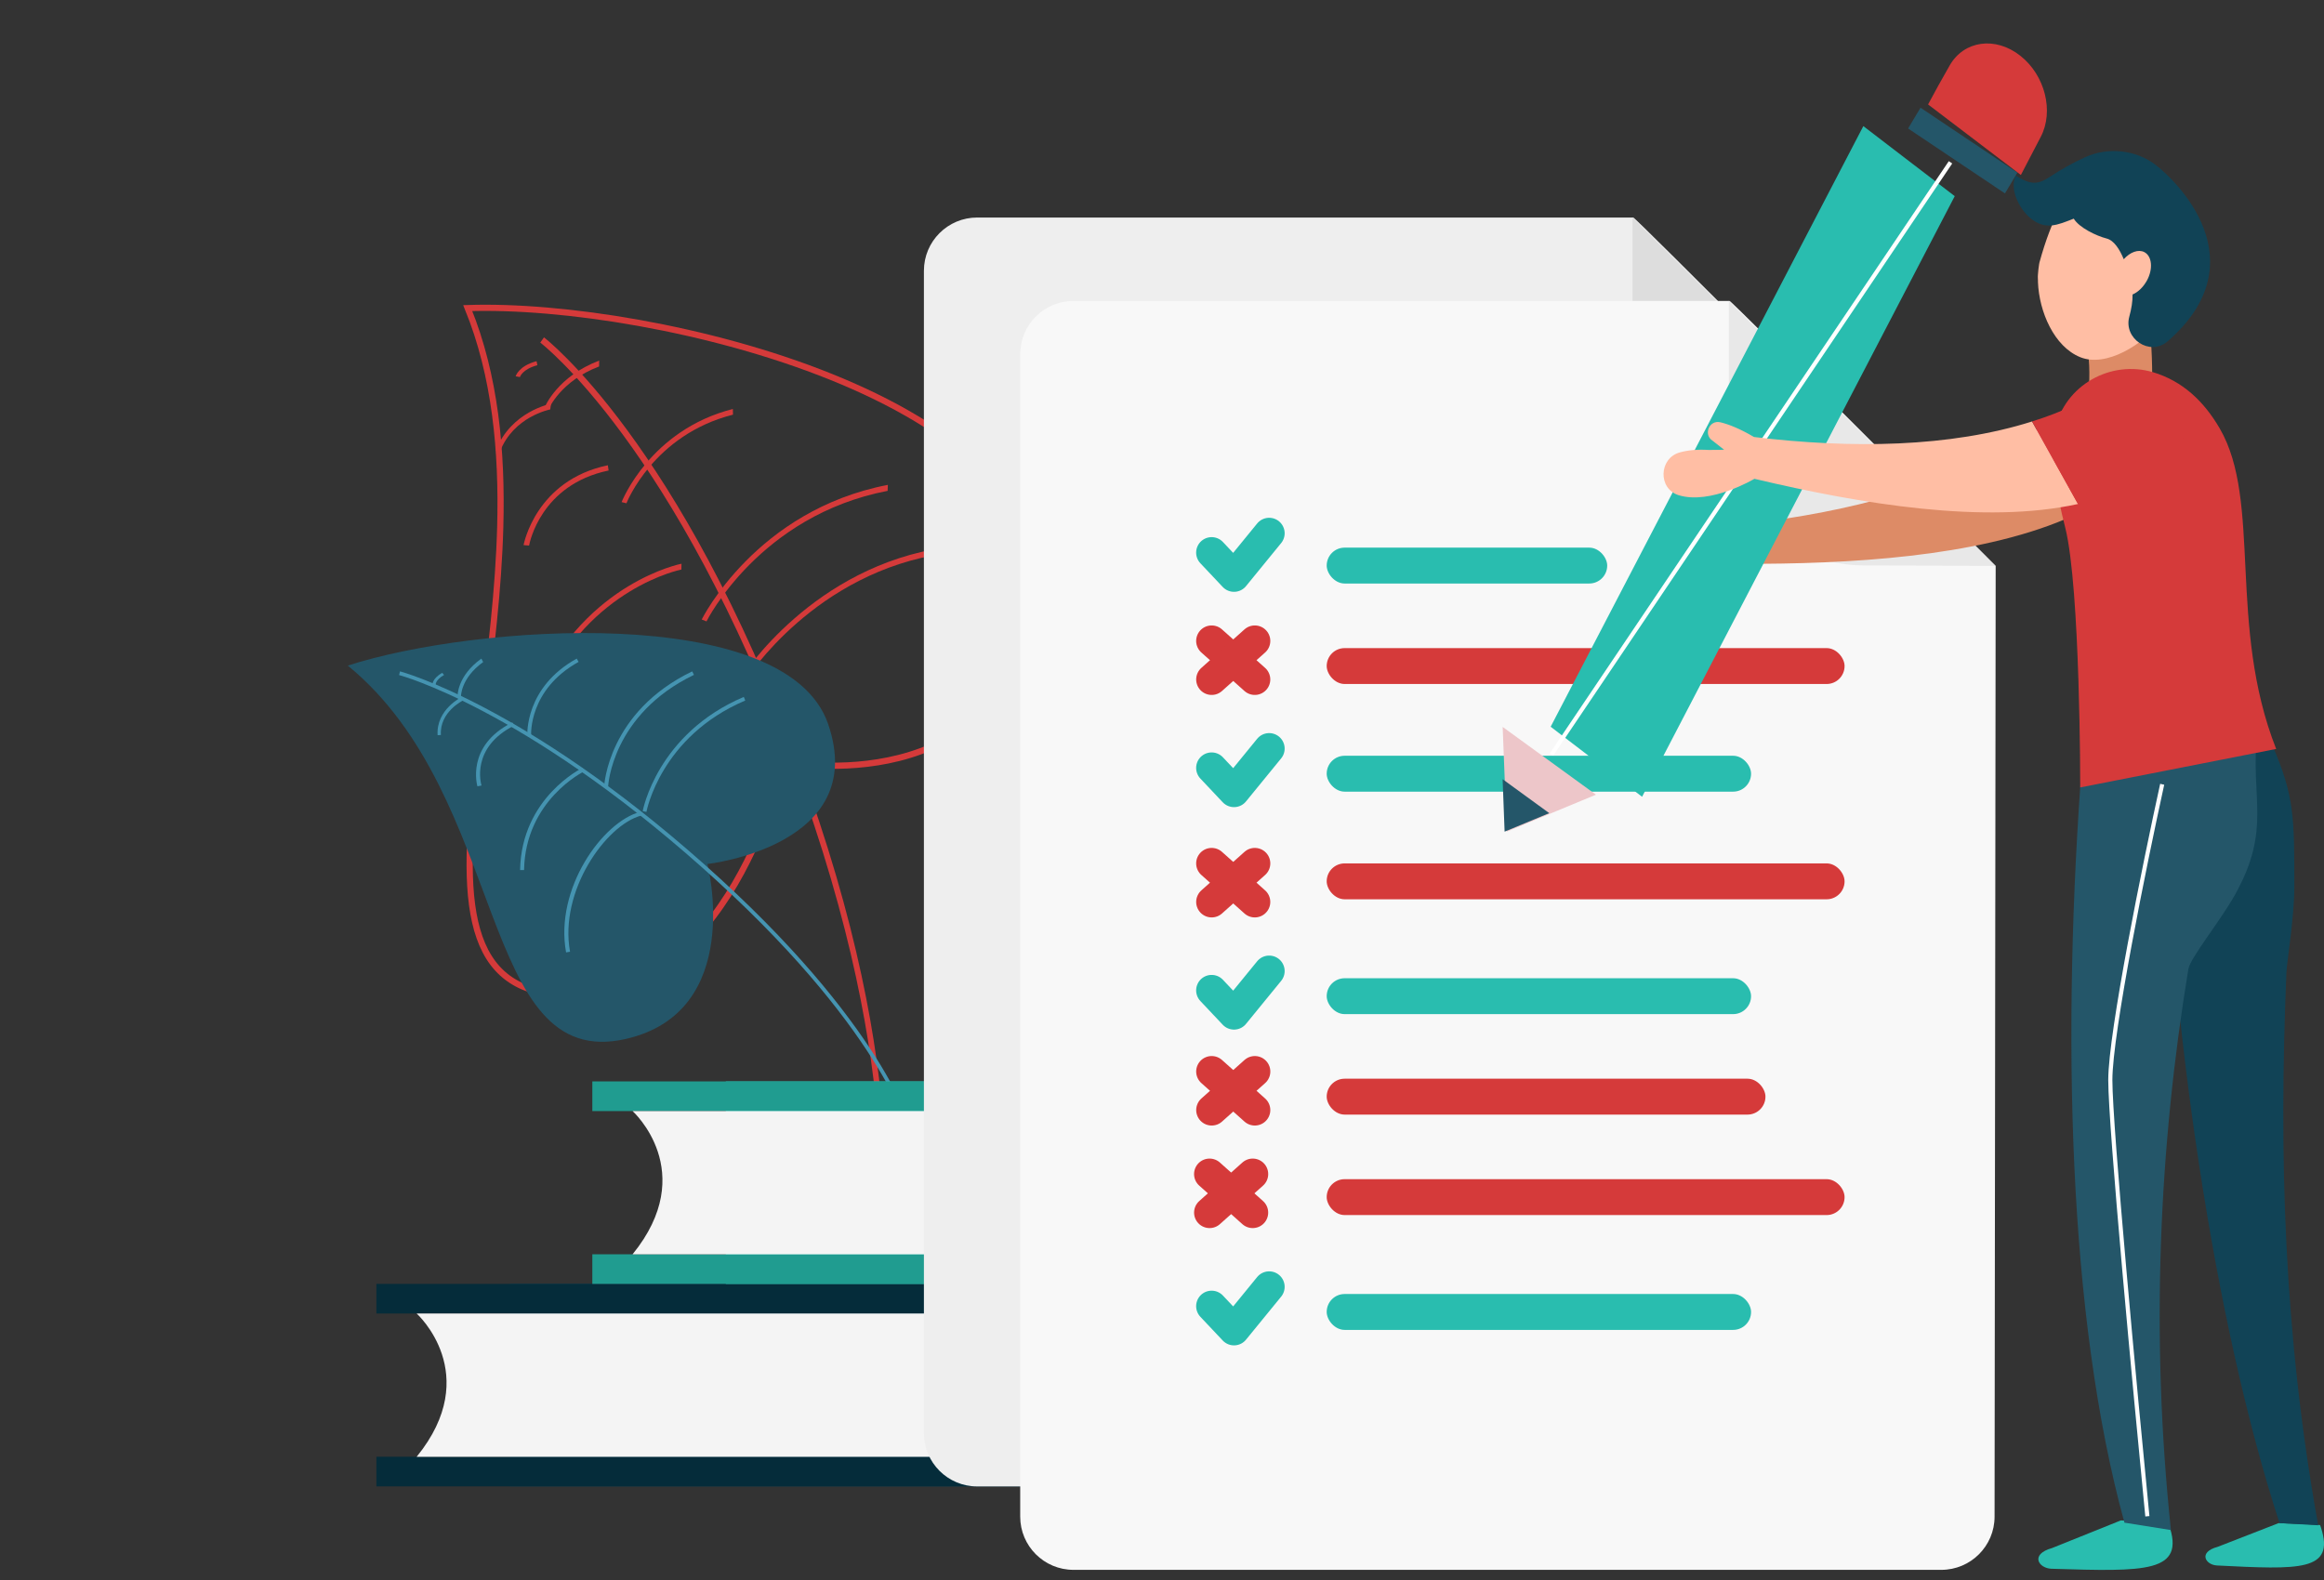 <svg width="225" height="153" viewBox="0 0 225 153" fill="none" xmlns="http://www.w3.org/2000/svg">
<rect x="0" y="0" width="225" height="153" fill="#333333" stroke="none"/>
<path d="M117.309 114.187L121.486 117.918" stroke="#D53A3A" stroke-width="3" stroke-linecap="round" stroke-linejoin="round"/>
<path d="M121.486 114.187L117.309 117.917" stroke="#D53A3A" stroke-width="3" stroke-linecap="round" stroke-linejoin="round"/>
<path d="M76.165 73.801L75.856 73.741L75.791 74.036L76.086 74.075L75.791 74.036L75.791 74.036L75.79 74.039L75.787 74.051L75.776 74.1C75.766 74.144 75.751 74.209 75.73 74.293C75.688 74.463 75.625 74.713 75.538 75.031C75.365 75.668 75.099 76.577 74.727 77.666C73.984 79.844 72.822 82.734 71.147 85.591C67.786 91.32 62.424 96.816 54.301 96.338C51.792 96.189 49.964 95.46 48.642 94.265C47.316 93.066 46.477 91.376 45.997 89.268C45.034 85.039 45.534 79.217 46.336 72.553C46.479 71.368 46.631 70.158 46.786 68.926C47.499 63.248 48.269 57.12 48.432 51.003C48.627 43.698 47.957 36.385 45.284 29.835C54.379 29.527 68.679 31.756 80.423 36.478C86.39 38.878 91.675 41.912 95.282 45.567C98.885 49.218 100.8 53.473 100.075 58.333C99.342 63.246 97.478 66.65 95.115 69.001C92.751 71.354 89.866 72.675 87.057 73.389C84.247 74.103 81.522 74.207 79.496 74.131C78.484 74.093 77.648 74.01 77.067 73.936C76.776 73.9 76.549 73.866 76.396 73.841C76.319 73.829 76.261 73.818 76.222 73.811L76.178 73.803L76.168 73.802L76.165 73.801L76.165 73.801Z" stroke="#D53A3A" stroke-width="0.6"/>
<path fill-rule="evenodd" clip-rule="evenodd" d="M84.666 121.756C84.701 121.593 88.256 105.046 76.811 74.157C65.355 43.231 52.437 33.27 52.307 33.175L52.667 32.669C52.796 32.766 65.806 42.797 77.308 73.839C88.819 104.91 85.215 121.608 85.176 121.771L84.666 121.756Z" fill="#D53A3A"/>
<path fill-rule="evenodd" clip-rule="evenodd" d="M53.971 80.444C56.633 70.905 66.473 63.304 71.482 63.398L71.376 63.967C66.664 63.879 57.015 71.414 54.474 80.509L53.971 80.444Z" fill="#D53A3A"/>
<path fill-rule="evenodd" clip-rule="evenodd" d="M68.401 60.173L67.937 59.989C67.989 59.885 73.211 49.404 85.957 46.953L85.938 47.531C73.525 49.918 68.451 60.071 68.401 60.173Z" fill="#D53A3A"/>
<path fill-rule="evenodd" clip-rule="evenodd" d="M50.689 52.785C50.701 52.723 51.865 46.511 58.848 45.053L58.922 45.561C52.344 46.936 51.267 52.59 51.224 52.83L50.689 52.785Z" fill="#D53A3A"/>
<path fill-rule="evenodd" clip-rule="evenodd" d="M52.724 39.46C52.775 39.337 53.985 36.449 58.01 34.917L58.001 35.487C54.286 36.901 53.154 39.547 53.145 39.571L52.724 39.46Z" fill="#D53A3A"/>
<path fill-rule="evenodd" clip-rule="evenodd" d="M72.26 65.767L71.85 65.512C71.918 65.404 78.672 54.815 91.606 52.998L91.548 53.582C78.912 55.359 72.327 65.661 72.26 65.767Z" fill="#D53A3A"/>
<path fill-rule="evenodd" clip-rule="evenodd" d="M52.572 66.876L52.108 66.707C56.877 56.401 65.888 54.607 65.979 54.587L65.969 55.153C65.882 55.168 57.183 56.912 52.572 66.876Z" fill="#D53A3A"/>
<path fill-rule="evenodd" clip-rule="evenodd" d="M60.181 48.621C60.209 48.551 62.934 41.636 70.953 39.604L70.965 40.154C63.264 42.102 60.674 48.672 60.65 48.736L60.181 48.621Z" fill="#D53A3A"/>
<path fill-rule="evenodd" clip-rule="evenodd" d="M48.004 43.622C49.468 39.841 53.306 39.105 53.345 39.098L53.271 39.649C53.233 39.656 49.72 40.338 48.411 43.715L48.004 43.622Z" fill="#D53A3A"/>
<path fill-rule="evenodd" clip-rule="evenodd" d="M49.925 36.441C49.936 36.402 50.216 35.435 51.947 34.976L52.028 35.365C50.579 35.749 50.347 36.481 50.336 36.513L49.925 36.441Z" fill="#D53A3A"/>
<path fill-rule="evenodd" clip-rule="evenodd" d="M68.493 83.666C68.493 83.666 72.157 97.98 60.57 100.611C46.269 103.857 49.308 77.265 33.674 64.453C45.809 60.506 76.115 58.304 80.176 70.11C84.236 81.917 68.493 83.666 68.493 83.666Z" fill="#245669"/>
<path fill-rule="evenodd" clip-rule="evenodd" d="M87.939 109.542C87.912 109.442 85.249 99.348 67.947 83.975C50.626 68.584 38.755 65.398 38.637 65.369L38.727 65.012C38.845 65.043 50.8 68.25 68.188 83.699C85.591 99.163 88.267 109.353 88.291 109.453L87.939 109.542Z" fill="#4594B1"/>
<path fill-rule="evenodd" clip-rule="evenodd" d="M54.806 92.225C53.68 86.058 58.341 79.579 61.978 78.618L62.083 78.975C58.662 79.879 54.118 86.281 55.189 92.161L54.806 92.225Z" fill="#4594B1"/>
<path fill-rule="evenodd" clip-rule="evenodd" d="M58.878 76.144L58.496 76.129C58.499 76.058 58.866 68.946 67.017 65.012L67.186 65.351C59.246 69.183 58.881 76.075 58.878 76.144Z" fill="#4594B1"/>
<path fill-rule="evenodd" clip-rule="evenodd" d="M46.222 76.145C46.211 76.106 45.069 72.222 49.595 69.96L49.809 70.244C45.546 72.376 46.573 75.914 46.619 76.064L46.222 76.145Z" fill="#4594B1"/>
<path fill-rule="evenodd" clip-rule="evenodd" d="M44.295 67.487C44.293 67.405 44.237 65.475 46.605 63.776L46.778 64.111C44.593 65.679 44.627 67.452 44.629 67.468L44.295 67.487Z" fill="#4594B1"/>
<path fill-rule="evenodd" clip-rule="evenodd" d="M62.586 78.619L62.223 78.552C62.236 78.477 63.617 71.057 72.011 67.486L72.153 67.834C63.953 71.323 62.6 78.545 62.586 78.619Z" fill="#4594B1"/>
<path fill-rule="evenodd" clip-rule="evenodd" d="M50.738 84.255L50.353 84.249C50.481 77.248 56.33 74.389 56.388 74.359L56.56 74.693C56.503 74.72 50.861 77.487 50.738 84.255Z" fill="#4594B1"/>
<path fill-rule="evenodd" clip-rule="evenodd" d="M51.056 71.197C51.053 71.151 50.797 66.564 55.836 63.776L56.017 64.095C51.178 66.771 51.421 71.129 51.424 71.171L51.056 71.197Z" fill="#4594B1"/>
<path fill-rule="evenodd" clip-rule="evenodd" d="M42.367 71.197C42.208 68.694 44.695 67.498 44.721 67.486L44.842 67.823C44.818 67.835 42.544 68.934 42.685 71.171L42.367 71.197Z" fill="#4594B1"/>
<path fill-rule="evenodd" clip-rule="evenodd" d="M41.872 66.39C41.867 66.365 41.761 65.754 42.815 65.153L42.992 65.361C42.109 65.864 42.177 66.331 42.179 66.351L41.872 66.39Z" fill="#4594B1"/>
<path d="M130.542 143.934H49.365V141.069V127.195V124.327H130.542C136.299 124.327 140.981 128.724 140.981 134.13C140.981 139.535 136.299 143.934 130.542 143.934Z" fill="#114356"/>
<path d="M107.085 143.934H36.44V141.068H107.085C111.257 141.068 114.651 137.954 114.651 134.13C114.651 130.306 111.258 127.195 107.085 127.195H36.44V124.327H107.085C112.842 124.327 117.523 128.724 117.523 134.13C117.523 139.535 112.842 143.934 107.085 143.934Z" fill="#052C3A"/>
<path d="M107.085 141.069C111.258 141.069 114.652 137.954 114.652 134.13C114.652 130.306 111.259 127.196 107.085 127.196H40.34C40.34 127.196 46.852 133.054 40.34 141.069H107.085V141.069Z" fill="#F4F4F4"/>
<path d="M135.491 124.327H70.272V121.461V107.588V104.719H135.491C141.248 104.719 145.93 109.116 145.93 114.523C145.93 119.928 141.248 124.327 135.491 124.327Z" fill="#29BDAF"/>
<path d="M118.417 124.327H57.346V121.461H118.417C122.589 121.461 125.983 118.347 125.983 114.523C125.983 110.699 122.589 107.589 118.417 107.589H57.346V104.72H118.417C124.174 104.72 128.855 109.117 128.855 114.523C128.856 119.929 124.174 124.327 118.417 124.327Z" fill="#209C90"/>
<path d="M118.414 121.462C122.586 121.462 125.98 118.347 125.98 114.523C125.98 110.699 122.587 107.589 118.414 107.589H61.242C61.242 107.589 67.754 113.447 61.242 121.462H118.414V121.462Z" fill="#F4F4F4"/>
<path fill-rule="evenodd" clip-rule="evenodd" d="M178.625 143.94C181.473 143.94 183.784 141.633 183.784 138.785L183.891 46.731C183.891 46.731 158.129 20.852 158.129 21.064H94.608C91.76 21.064 89.449 23.372 89.449 26.22V138.785C89.449 141.633 91.76 143.94 94.608 143.94H178.625Z" fill="#EEEEEE"/>
<path fill-rule="evenodd" clip-rule="evenodd" d="M183.893 46.732L158.059 21.063V33.672C158.059 40.828 163.842 46.638 170.998 46.672L183.893 46.732Z" fill="#DDDDDD"/>
<path fill-rule="evenodd" clip-rule="evenodd" d="M187.947 152.017C190.795 152.017 193.106 149.71 193.106 146.862L193.213 54.809C193.213 54.809 167.451 28.929 167.451 29.141H103.93C101.082 29.141 98.772 31.449 98.772 34.297V146.862C98.772 149.71 101.082 152.017 103.93 152.017H187.947Z" fill="#F8F8F8"/>
<path fill-rule="evenodd" clip-rule="evenodd" d="M193.211 54.807L167.377 29.138V41.747C167.377 48.903 173.16 54.714 180.316 54.747L193.211 54.807Z" fill="#E8E8E8"/>
<rect x="128.445" y="53.03" width="27.158" height="3.475" rx="1.737" fill="#29BDAF"/>
<rect x="128.445" y="62.76" width="50.139" height="3.475" rx="1.737" fill="#D53A3A"/>
<rect x="128.445" y="73.184" width="41.086" height="3.475" rx="1.737" fill="#29BDAF"/>
<rect x="128.445" y="83.608" width="50.139" height="3.475" rx="1.737" fill="#D53A3A"/>
<rect x="128.445" y="94.728" width="41.086" height="3.475" rx="1.737" fill="#29BDAF"/>
<rect x="128.445" y="125.306" width="41.086" height="3.475" rx="1.737" fill="#29BDAF"/>
<rect x="128.445" y="104.457" width="42.479" height="3.475" rx="1.737" fill="#D53A3A"/>
<rect x="128.445" y="114.186" width="50.139" height="3.475" rx="1.737" fill="#D53A3A"/>
<path d="M117.305 53.513L119.471 55.81L122.875 51.64" stroke="#29BDAF" stroke-width="3" stroke-linecap="round" stroke-linejoin="round"/>
<path d="M117.307 62.065L121.484 65.795" stroke="#D53A3A" stroke-width="3" stroke-linecap="round" stroke-linejoin="round"/>
<path d="M121.486 62.065L117.309 65.795" stroke="#D53A3A" stroke-width="3" stroke-linecap="round" stroke-linejoin="round"/>
<path d="M117.305 74.361L119.471 76.659L122.875 72.489" stroke="#29BDAF" stroke-width="3" stroke-linecap="round" stroke-linejoin="round"/>
<path d="M117.307 83.608L121.484 87.339" stroke="#D53A3A" stroke-width="3" stroke-linecap="round" stroke-linejoin="round"/>
<path d="M121.486 83.608L117.309 87.339" stroke="#D53A3A" stroke-width="3" stroke-linecap="round" stroke-linejoin="round"/>
<path d="M117.305 95.905L119.471 98.202L122.875 94.033" stroke="#29BDAF" stroke-width="3" stroke-linecap="round" stroke-linejoin="round"/>
<path d="M117.305 126.483L119.471 128.78L122.875 124.611" stroke="#29BDAF" stroke-width="3" stroke-linecap="round" stroke-linejoin="round"/>
<path d="M117.309 103.762L121.486 107.492" stroke="#D53A3A" stroke-width="3" stroke-linecap="round" stroke-linejoin="round"/>
<path d="M121.488 103.762L117.311 107.492" stroke="#D53A3A" stroke-width="3" stroke-linecap="round" stroke-linejoin="round"/>
<path d="M117.104 113.691L121.281 117.422" stroke="#D53A3A" stroke-width="3" stroke-linecap="round" stroke-linejoin="round"/>
<path d="M121.283 113.691L117.106 117.422" stroke="#D53A3A" stroke-width="3" stroke-linecap="round" stroke-linejoin="round"/>
<path d="M201.556 49.542L195.339 42.834C188.206 47.167 178.948 49.552 169.555 50.674L169.749 51.442L169.555 50.679C168.037 50.222 166.898 50.059 166.045 50.063C164.927 50.068 164.694 51.644 165.76 51.985L167.03 52.562L165.601 52.93C164.461 53.13 163.59 53.455 162.927 53.824C161.077 54.853 161.692 57.756 163.806 57.879C167.039 58.066 170.548 54.597 170.548 54.597V54.596C181.177 54.531 193.295 53.604 201.556 49.542Z" fill="#DD8B66"/>
<path d="M209.963 39.882C210.011 40.684 209.832 41.518 209.391 42.298C208.553 43.768 207.499 45.111 206.295 46.273C205.082 47.447 203.698 48.442 202.193 49.226C201.982 49.338 201.768 49.44 201.556 49.542L195.338 42.834C197.978 41.238 200.324 39.372 202.284 37.201C203.236 36.142 204.636 35.603 206.048 35.757C208.3 36.01 209.842 37.844 209.963 39.882Z" fill="url(#paint0_linear)"/>
<path d="M145.873 80.532L150.197 78.743L154.514 76.954L145.483 70.394L145.68 75.454L145.873 80.532Z" fill="#EDC6C9"/>
<path d="M145.67 80.532L149.993 78.742C148.6 77.724 146.822 76.431 145.477 75.454L145.67 80.532Z" fill="#245669"/>
<path d="M150.129 70.373L158.98 77.155L189.25 18.994L180.4 12.213L150.129 70.373Z" fill="#29BDAF"/>
<path d="M184.734 12.442L194.111 18.73L195.315 16.717L185.938 10.428L184.734 12.442Z" fill="#245669"/>
<path d="M186.669 10.114L195.652 16.944L195.709 16.836C196.007 16.269 196.779 14.786 197.581 13.245C198.869 10.772 197.992 7.291 195.605 5.403C193.197 3.498 190.142 3.915 188.757 6.343C187.994 7.683 187.226 9.053 186.726 10.007L186.669 10.114Z" fill="#D53A3A"/>
<path d="M188.84 15.718L150.207 73.067" stroke="white" stroke-width="0.4"/>
<path d="M207.814 27.884C207.814 27.884 208.511 33.442 208.343 38.155C208.263 40.374 202.281 42.033 202.064 41.91C201.807 41.765 201.638 41.469 201.713 41.13C202.21 38.879 202.782 34.835 201.512 31.459L207.814 27.884Z" fill="#DD8B66"/>
<path d="M211.16 25.79C211.135 21.998 209.302 17.391 206.694 16.599C203.281 15.564 199.883 16.568 197.445 25.439C197.445 25.439 197.394 25.683 197.35 26.081C197.35 26.081 197.331 26.27 197.307 26.557C197.279 26.874 197.308 26.956 197.307 27.18C197.307 27.18 197.307 27.137 197.307 27.324C197.418 30.167 198.858 33.568 201.41 34.592C203.88 35.584 207.456 33.464 209.482 30.86C210.683 30.778 211.557 25.656 211.16 25.79Z" fill="#FFBEA4"/>
<path d="M224.708 147.921C226.076 152.182 222.643 151.993 214.631 151.593C213.518 151.531 212.793 150.296 214.71 149.787L220.608 147.492C220.608 147.492 224.038 147.614 224.62 147.679L224.708 147.921Z" fill="#29BDAF"/>
<path d="M209.215 72.109L219.977 72.109C222.142 77.121 222.129 79.105 222.129 85.918C222.129 88.782 221.405 93.106 221.36 94.207C220.629 111.848 221.084 129.092 224.437 147.701L220.694 147.491C214.403 128.166 210.016 99.191 209.215 72.109Z" fill="#114356"/>
<path d="M209.98 147.623C211.622 152.324 207.721 152.186 198.621 151.912C197.356 151.867 196.508 150.51 198.673 149.906L205.318 147.234C205.318 147.234 209.214 147.297 209.876 147.356L209.98 147.623Z" fill="#29BDAF"/>
<path d="M201.609 73.309L218.541 70.883C217.824 77.326 219.976 80.19 216.389 86.634C214.995 89.138 212.046 92.762 211.868 93.839C209.021 111.094 208.197 129.399 210.181 148.164L205.679 147.448C200.221 127.58 199.565 100.061 201.609 73.309Z" fill="#245669"/>
<path d="M201.399 76.251L220.37 72.525C215.65 60.577 218.998 48.534 214.91 41.497C213.355 38.82 211.281 36.9 208.471 36.051C204.342 34.805 199.904 37.32 198.972 41.524C198.403 44.089 199.025 47.415 199.954 51.123C201.417 56.97 201.399 76.251 201.399 76.251Z" fill="#D53A3A"/>
<path d="M196.534 21.088C198.013 22.343 199.195 21.785 200.772 21.174C201.309 22.054 202.952 22.837 203.948 23.095C204.671 23.277 205.218 24.146 205.613 25.102C206.226 24.415 207.026 24.115 207.606 24.415C208.351 24.802 208.471 26.036 207.858 27.163C207.497 27.818 206.982 28.3 206.467 28.515C206.478 29.17 206.358 29.91 206.15 30.662C205.569 32.787 208.121 34.514 209.829 33.076C209.84 33.065 209.852 33.054 209.873 33.044C218.799 25.253 210.651 17.439 208.657 15.936C206.752 14.498 204.057 14.22 201.867 15.228C200.674 15.764 199.491 16.441 198.417 17.149C197.136 17.996 196.468 17.793 195.153 17.009C194.519 18.318 195.504 20.207 196.534 21.088Z" fill="#114356"/>
<path d="M196.737 40.813C188.777 43.332 179.216 43.455 169.825 42.319L169.825 42.323C168.458 41.519 167.391 41.091 166.562 40.893C165.474 40.633 164.873 42.109 165.826 42.692L166.923 43.553L165.448 43.573C164.293 43.497 163.371 43.606 162.638 43.807C160.597 44.369 160.502 47.334 162.526 47.954C165.622 48.902 169.857 46.364 169.857 46.364V46.364C180.197 48.821 192.188 50.792 201.181 48.804L196.737 40.813Z" fill="#FFBEA4"/>
<path d="M211.645 41.413C211.501 42.203 211.127 42.971 210.513 43.624C209.35 44.852 208.006 45.908 206.56 46.752C205.102 47.605 203.521 48.244 201.873 48.648C201.64 48.707 201.409 48.755 201.178 48.804L196.734 40.813C199.679 39.889 202.402 38.632 204.822 36.988C205.999 36.185 207.487 35.992 208.822 36.477C210.951 37.257 212.012 39.405 211.645 41.413Z" fill="#D53A3A"/>
<path d="M209.334 75.946C207.66 83.583 204.312 100.002 204.312 104.585C204.312 109.167 206.704 134.655 207.899 146.827" stroke="white" stroke-width="0.4"/>
<defs>
<linearGradient id="paint0_linear" x1="195.338" y1="42.636" x2="209.97" y2="42.636" gradientUnits="userSpaceOnUse">
<stop offset="0.023" stop-color="#DB4D61"/>
<stop offset="0.294" stop-color="#DE5D6F"/>
<stop offset="0.701" stop-color="#E26E7E"/>
<stop offset="1" stop-color="#E37483"/>
</linearGradient>
</defs>
</svg>
